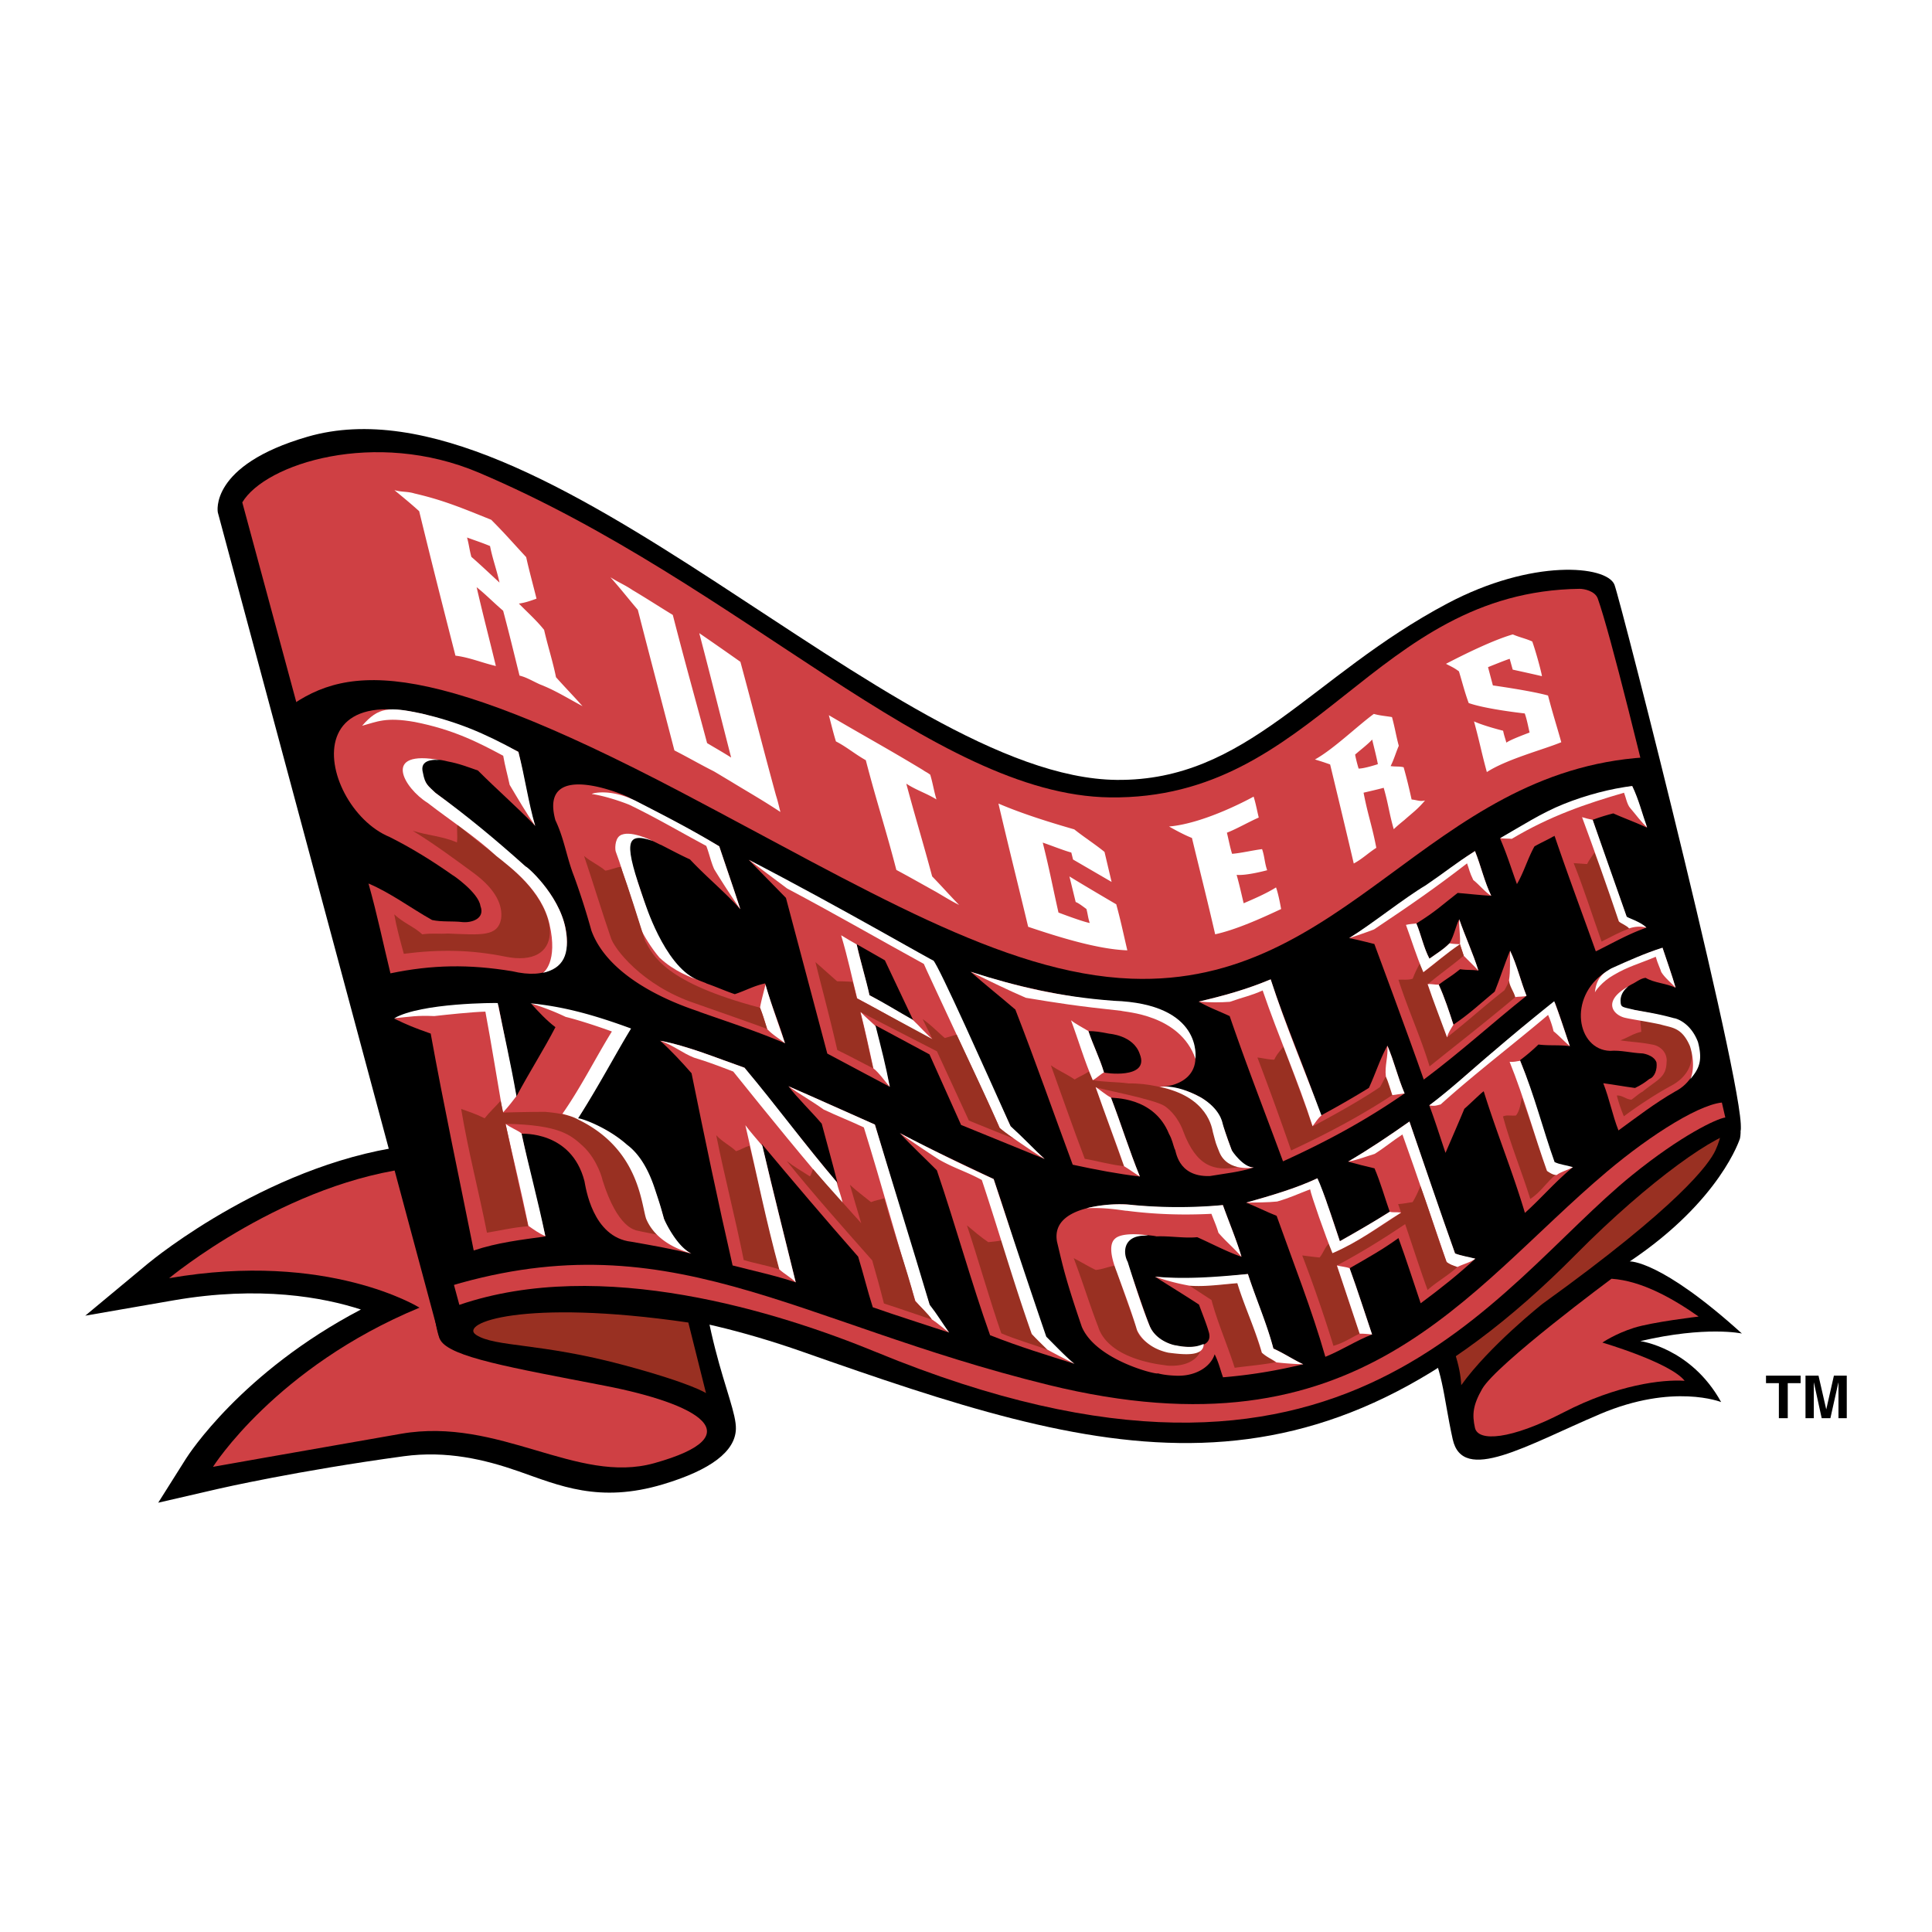 <svg xmlns="http://www.w3.org/2000/svg" width="2500" height="2500" viewBox="0 0 192.756 192.756"><g fill-rule="evenodd" clip-rule="evenodd"><path fill="#fff" d="M0 0h192.756v192.756H0V0z"/><path d="M69.461 117.128c.12-6.207-17.157 10.7-20.77 14.258l-3.95-15.563-.481-1.897-2.61.27c-14.235 1.465-26.404 11.465-26.915 11.89l-6.23 5.18 8.784-1.525c8.636-1.5 14.997-.298 18.719.91-11.887 6.227-17.207 14.49-17.453 14.88l-2.77 4.394 6.096-1.406c.077-.018 7.787-1.784 18.393-3.229 4.292-.585 8.107.331 11.441 1.494 4.081 1.425 8.042 3.221 14.44 1.304 4.762-1.427 7.206-3.285 7.265-5.523.076-2.897-4.257-9.891-3.959-25.437z"/><path d="M43.938 133.704c.994 1.705 7.046 2.739 16.374 4.545s14.907 4.952 4.962 7.732c-7.725 2.158-15.458-4.64-25.266-2.932-10.867 1.893-18.758 3.297-18.758 3.297s6.271-9.946 20.604-15.88c0 0-9.11-5.698-24.979-2.941 0 0 11.688-9.719 24.907-11.08.001 0 1.163 15.555 2.156 17.259z" fill="#cf4044"/><path d="M173.6 113.572s-1.902 6.186-10.998 12.28c0 0 3.047-.177 11.188 7.194 0 0-3.541-.784-10.139.756 0 0 5.068.659 8.068 6.084 0 0-4.766-1.915-12.092 1.198-7.328 3.113-13.699 7.003-14.691 2.506-.994-4.497-.918-7.076-2.949-10.428 0 0 11.17-16.521 23.051-21.552 9.927-4.203 8.562 1.962 8.562 1.962z"/><path d="M171.174 113.866l-.01.045v.01s.002-.018.01-.055zM147.156 142.451c.311 1.411 3.535 1.211 8.85-1.539s9.816-3.298 12.07-3.151c-1.449-1.833-8.207-3.812-8.207-3.812s1.27-.874 3.137-1.466c1.852-.587 6.465-1.129 6.465-1.129-2.498-1.756-5.641-3.57-8.691-3.773 0 0-11.486 8.52-12.9 10.985-.933 1.63-1.017 2.562-.724 3.885z" fill="#cf4044"/><path d="M170.301 110.054c-.371-.233-1.619 1.322-5.488 2.96-8.812 3.732-18.098 15.129-20.955 19.029.994 1.799 1.85 4.178 1.93 6.157 2.793-3.905 8.1-8.111 8.1-8.111 13.682-9.851 16.639-13.949 17.273-15.344 1.286-2.834.224-4.008-.86-4.691z" fill="#993022"/><path d="M21.73 51.113l22.168 82.519s2.485-1.832 9.012-2.713c5.793-.781 14.826-.387 27.195 3.959 29.77 10.457 50.713 16.971 77.125-9.728 7.328-7.407 14.385-12.36 16.369-12.263 1.287-1.123-11.971-53.241-12.531-54.569-.805-1.906-8.207-2.596-16.682 1.899-13.615 7.222-19.945 17.716-32.971 17.593-22.53-.214-57.258-41.036-80.731-34.238-9.858 2.856-8.954 7.541-8.954 7.541z"/><path d="M159.412 59.721c-.271-.759-1.365-.98-1.82-.974-20.594.271-26.234 21.077-46.857 20.809-17.605-.228-36.768-21.274-62.954-32.398-10.35-4.397-21.316-.893-23.608 2.966l21.657 80.062c14.161-4.838 31.8.688 41.622 4.729 47.166 19.405 61.41-6.357 75.387-17.676 4.885-3.955 8.412-5.623 9.295-5.747-.001 0-10.195-44.654-12.722-51.771z" fill="#cf4044"/><path d="M164.16 75.556c-21.672 1.368-29.814 22.896-51.281 22.087-12.811-.483-26.525-8.936-44.843-18.569-26.391-13.878-33.901-12.705-39.909-8.014l15.786 57.55c22.659-7.168 35.023 3.261 60.672 9.56 31.207 7.663 41.545-9.292 55.721-21.26 4.398-3.714 9.686-7.068 11.939-6.922l-8.085-34.432z"/><path d="M130.021 136.109c-.965-.438-1.879-1.066-2.977-1.563-.648-2.389-1.732-4.902-2.541-7.438-3.006.337-5.736.657-9.268.266 1.609 1.031 2.912 1.817 4.389 2.786.316.878.725 1.868.945 2.634.705 2.033-2.609 1.516-2.613 1.576-2.771-.308-3.262-2.121-3.256-2.082-.922-2.441-1.617-4.713-2.527-7.117-.707-2.582 3.059-1.863 3.211-1.817 1.326-.057 2.814.208 4.061.08 1.471.653 2.932 1.44 4.414 1.954-.471-1.616-1.207-3.354-1.854-5.157-2.967.329-6.045.327-9.588-.063-.023-.03-7.707-.343-6.957 3.725.594 2.477.805 3.603 2.471 8.479 1.422 3.375 7.604 4.835 7.572 4.644.594.16 1.266.214 1.701.232 2.115.13 3.611-.931 3.982-2.133.424.866.557 1.532.836 2.298a51.075 51.075 0 0 0 7.999-1.304z" fill="#cf4044"/><path d="M123.184 136.464c1.363-.185 2.805-.299 4.088-.553-.459-.318-.85-.607-1.375-.955-.771-2.249-1.465-4.606-2.395-7.001-1.598.323-3.16.238-4.84.314.803.507 1.26.824 2.209 1.432.6 2.251 1.58 4.457 2.313 6.763zM119.723 134.797c-6.287.477-6.361-2.396-6.34-2.387a126.194 126.194 0 0 1-2.129-6.139c-.816.139-1.209.361-1.932.434-.785-.381-1.332-.727-2.197-1.181.891 2.357 1.541 4.497 2.391 6.724.094.019.326 2.873 5.951 3.853.344.051.568.083 1.031.149 2.707.165 3.307-1.412 3.225-1.453z" fill="#993022"/><path d="M127.045 134.546c-.621-2.426-1.775-5.069-2.541-7.438-2.902.27-6.066.553-9.268.266a22.76 22.76 0 0 0 3.426.896c1.611.138 3.311-.146 4.787-.244.697 2.295 1.803 4.628 2.447 6.931.539.486.955.604 1.455.967.902.104 1.793.165 2.67.187-.964-.44-1.878-1.068-2.976-1.565z" fill="#fff"/><path d="M117.303 134.223c.039.04-1.924-.322-2.602-1.935-.812-1.934-2.076-6.026-2.193-6.398-.486-.89-.496-2.733 1.988-2.606.168-.043-2.494-.44-3.256.306-.877.764.055 2.963.189 3.336l.008.021c.705 1.947 1.418 3.82 1.992 5.721.02.061.691 1.759 3.133 2.289 1.447.184 3.541.441 3.529-.867-.439.154-1.101.494-2.788.133zM113.078 120.229c-2.572-.304-4.756.354-4.697.32 2.088-.123 3.936.285 4.018.247 2.971.383 5.777.442 8.465.307.219.589.504 1.208.699 1.892.727.852 1.57 1.543 2.297 2.393-.471-1.616-1.207-3.354-1.854-5.157a49.627 49.627 0 0 1-8.928-.002z" fill="#fff"/><path d="M99.137 117.634c1.896 5.444 3.432 11.244 5.354 16.379.848.659 1.842 1.489 2.705 2.056-2.678-.851-5.441-1.683-8.414-2.854-1.846-5.168-3.448-10.983-5.312-16.452-1.106-1.132-2.479-2.381-3.691-3.711 3.171 1.699 6.353 3.126 9.358 4.582z" fill="#cf4044"/><path d="M96.473 122.255c1.189 3.583 2.261 7.416 3.427 10.771 1.57.668 2.992 1.03 4.59 1.643-.588-.602-1.082-1.058-1.559-1.604-.914-2.805-2.037-6.396-2.969-9.337-.301.117-.996.154-1.361.201-.796-.537-1.406-1.075-2.128-1.674z" fill="#993022"/><path d="M89.778 113.052c1.257.89 2.613 1.799 3.9 2.635 1.53.874 2.764 1.212 4.279 2.041 1.686 5.069 3.244 10.474 4.982 15.363.525.566 1.098 1.102 1.543 1.552.973.543 1.865.979 2.713 1.426-.961-.801-1.961-1.865-2.807-2.708-1.721-5.014-3.521-10.462-5.252-15.727a199.812 199.812 0 0 1-9.358-4.582z" fill="#fff"/><path d="M147.193 125.58c-.6-.082-1.383-.307-2.01-.489-1.662-4.621-2.984-8.571-4.564-13.193-2.104 1.476-3.854 2.659-6.117 4 1.01.283 1.635.428 2.633.668.611 1.423 1.012 2.891 1.52 4.334-1.594 1.007-3.305 1.998-4.977 2.938-.422-1.23-.791-2.473-1.266-3.694-.191-.802-.729-1.794-.973-2.585-2.232 1.043-4.641 1.729-7.104 2.43 1.131.457 1.971.89 3.035 1.315 1.727 4.853 3.504 9.328 4.861 14.066 1.686-.688 3.064-1.612 4.658-2.232-.816-2.404-1.4-4.289-2.24-6.604 1.836-1.053 3.346-1.898 4.877-3.011.818 2.24 1.436 4.217 2.215 6.505 2.081-1.546 3.73-2.859 5.452-4.448z" fill="#cf4044"/><path d="M134.502 115.897c1.066-.209 1.814-.525 2.643-.771.992-.618 1.838-1.335 2.777-1.94 1.549 4.323 2.883 8.333 4.406 12.731.33.259.488.269 1.07.494.605-.307 1.279-.441 1.795-.832-.74-.202-1.32-.264-2.021-.519-1.623-4.565-3.035-8.768-4.553-13.164-2.103 1.477-3.853 2.661-6.117 4.001z" fill="#fff"/><path d="M140.191 122.131c.748 2.192 1.447 4.395 2.24 6.573.867-.792 2.061-1.45 2.967-2.292-.385-.118-.609-.187-1.07-.494-.924-2.513-1.689-5.064-2.613-7.583-.209.522-.494 1.149-.783 1.603-.48.064-.895.159-1.441.194.102.283.201.565.301.849-2.219 1.504-4.27 2.886-6.834 4.041-.111-.324-.227-.648-.344-.979-.451.414-.613 1.028-.961 1.419-.748-.075-1.033-.12-1.729-.207a142.942 142.942 0 0 1 3.113 9.02c1.125-.329 1.693-.795 2.619-1.21-.805-2.384-1.508-4.562-2.287-6.847l.018.037c2.412-1.283 4.492-2.574 6.804-4.124z" fill="#993022"/><path d="M139.791 120.98c-.502-.076-.74.019-1.137-.081-1.594 1.007-3.305 1.998-4.977 2.938-.408-1.19-1.672-5.147-2.238-6.279-2.232 1.043-4.641 1.729-7.104 2.43.926-.015 2.193-.016 3.09-.113 1.303-.376 2.031-.74 3.287-1.217.07.516 1.559 4.766 2.229 6.371 2.633-1.133 4.498-2.589 6.85-4.049zM136.891 133.137c-.816-2.404-1.4-4.289-2.24-6.604-.383-.146-.895-.174-1.264-.278l2.27 6.81c.398-.018.704.03 1.234.072z" fill="#fff"/><path d="M152.174 102.302c-.672.418-.857.78-1.387 1.125-1.684 1.455-3.303 2.769-4.934 4.219.07-.014-2.02 1.812-3.254 2.636.621 1.652 1.066 3.12 1.621 4.74.627-1.466 1.291-2.982 1.877-4.394.568-.493 1.832-1.737 1.936-1.745 1.305 4.195 2.857 7.938 4.109 12.129 1.662-1.494 3.047-3.144 4.789-4.562-.557.022-1.143-.037-1.672.065-1.322-3.591-2.168-7.114-3.609-10.736a18.669 18.669 0 0 0 1.84-1.567c1.072.139 2.168.012 3.135.171-.516-1.502-.967-2.975-1.51-4.387-1.111.881-1.803 1.504-2.941 2.306z" fill="#cf4044"/><path d="M149.951 111.392c.736 2.737 1.896 5.557 2.725 8.225 1.078-.695 1.65-1.717 2.596-2.469-.227-.023-.736-.38-.965-.403-.863-2.529-1.551-4.706-2.467-7.229-.139.618-.189 1.229-.578 1.771-.364.079-.94-.095-1.311.105z" fill="#993022"/><path d="M150.613 105.934c1.457 3.593 2.479 7.4 3.734 10.892.252.165.578.413.965.403.406-.318 1.041-.468 1.619-.779-.742-.229-1.279-.248-1.828-.51-1.197-3.353-1.961-6.534-3.434-10.106-.366.052-.677.147-1.056.1z" fill="#fff"/><path d="M142.6 110.281c.539.111.773-.007 1.135-.092 3.426-3.091 7.25-5.989 10.717-8.93.221.492.445 1.157.547 1.629.596.487.939.896 1.627 1.493-.516-1.502-1.018-3.079-1.561-4.49a232.336 232.336 0 0 0-6.068 5.016c-2.075 1.748-4.136 3.665-6.397 5.374z" fill="#fff"/><path d="M38.871 83.506c2.124 1.063 4.285 2.392 6.332 3.84-.149-.138 2.537 1.692 2.727 3.034.497 1.278-.881 1.705-1.79 1.616-.973-.12-2.047.009-3.033-.207-2.113-1.186-4.133-2.706-6.342-3.642.885 3.147 1.455 5.952 2.19 8.963 4.162-.865 7.847-.92 12.136-.213 7.133 1.707 6.888-5.51 1.605-10.208-3.013-2.631-6.051-5.163-9.246-7.583-1.877-1.442-2.299-4.057 1.246-3.132 1.117.206 1.985.554 2.987.899 2.009 2.009 3.722 3.476 5.695 5.499-.781-2.477-1.052-4.844-1.658-7.359-23.723-12.192-20.325 5.406-12.849 8.493z" fill="#cf4044"/><path d="M45.589 84.045c.093-.703-.048-1.157.051-1.813 1.737 1.607 3.701 2.89 5.434 4.436 5.285 4.595 5.005 9.933-.669 8.774-3.457-.697-6.595-.733-10.118-.281-.368-1.35-.729-2.657-.951-3.934.862.825 2.033 1.268 2.793 1.991 1.002-.143 1.727-.012 2.514-.081 3.36.132 5.019.347 5.355-1.482.164-1.303-.474-2.866-2.697-4.521-1.956-1.437-4.06-2.993-6.119-4.246 1.571.483 2.95.536 4.407 1.157z" fill="#993022"/><path d="M53.402 82.415c-.704-2.427-1.025-4.868-1.682-7.401-3.523-1.933-6.044-2.969-9.618-3.818-3.304-.701-4.328-.674-5.974 1.214 1.511-.405 2.35-.894 5.259-.377 3.83.755 6.311 2.022 8.819 3.371.183 1.062.416 1.843.642 2.9.847 1.424 1.627 2.76 2.554 4.111z" fill="#fff"/><path d="M43.963 75.848c.162.021-2.199-.41-1.775 1.216.224 1.225.507 1.306 1.262 2.043 3.143 2.283 6.058 4.702 9.004 7.354.024-.113 3.299 2.729 3.959 6.141.508 2.678-.271 4.021-2.242 4.458.071-.029 1.516-1.099.653-4.849-.759-3.39-3.827-5.625-5.305-6.81-2.189-2.012-4.527-3.493-6.861-5.304-2.347-1.46-4.661-5.374 1.305-4.249z" fill="#fff"/><path d="M126.775 97.71c1.521 4.614 3.49 9.039 4.998 13.592a95.288 95.288 0 0 0 4.803-2.762c.693-1.511 1.07-2.78 1.842-4.218.693 1.61 1 3.08 1.719 4.771-3.895 2.699-7.768 4.791-12.131 6.775-1.773-4.819-3.613-9.503-5.322-14.492-1.098-.512-2.021-.837-3.092-1.444 2.554-.598 4.765-1.212 7.183-2.222z" fill="#cf4044"/><path d="M125.453 105.511a323.086 323.086 0 0 1 3.363 9.271c3.592-1.677 6.879-3.414 10.098-5.524-.229-.66-.406-1.332-.646-1.857-.172.26-.42.799-.592 1.06-2.184 1.469-4.447 2.695-6.713 3.925-.916-2.665-1.936-5.312-2.904-7.972-.359.447-.695.802-.924 1.311-.653-.009-1.188-.174-1.682-.214z" fill="#993022"/><path d="M138.418 104.322c.693 1.61 1 3.08 1.719 4.771-.354.044-.867.121-1.223.165-.229-.66-.406-1.332-.646-1.857-.135-1.077.246-1.951.15-3.079zM119.592 99.932c1.238.1 2.156.085 3.115.019 1.34-.474 2.113-.61 3.268-1.134 1.555 4.545 3.543 9.034 4.98 13.54.336-.408.473-.732.889-1.069-1.703-4.557-3.59-8.998-5.068-13.577-2.419 1.009-4.63 1.623-7.184 2.221z" fill="#fff"/><path d="M63.341 87.188c-2.489-6.095 2.636-2.757 2.583-2.906 1.017.519 2 1.048 2.911 1.459 1.712 1.818 3.538 3.303 5.025 4.973-.665-2.093-1.388-4.125-2.1-6.277-3.029-1.764-5.936-3.261-8.929-4.824.056-.082-9.151-4.134-7.421 2.214.9 1.892 1.103 3.66 1.862 5.597a72.14 72.14 0 0 1 1.731 5.417c2.074 5.692 10.835 8.039 10.829 8.128 2.719.965 5.548 1.867 8.486 3.12-.625-2.135-1.422-3.909-1.979-5.976-1.158.253-1.938.717-3.027 1.076-.931-.31-1.942-.769-2.828-1.066-.031-.127-3.724-.952-4.868-4.304-.203-.619-.475-1.203-.573-1.733-.638-1.567-1.076-3.204-1.702-4.898z" fill="#cf4044"/><path d="M64.305 89.986c-2.022-5.799-2.023-7.044.808-6.094-.026.001-2.327-1.17-3.279-.51-.525.38-.479 1.436-.39 1.609.253.676.421 1.193.622 1.815l-.014-.006c.681 1.993 1.292 4.008 1.937 5.99.207.49.992 1.803 1.799 2.744 1.496 1.406 3.212 1.993 3.706 2.186-3.275-1.462-5.19-7.819-5.189-7.734zM69.494 97.721c.052.022.099.05.152.073.003-.012-.062-.038-.152-.073z" fill="#fff"/><path d="M63.49 79.935c-2.622-1.311-4.449-.783-4.441-.718 1.784.274 3.79 1.089 3.783 1.097 2.676 1.293 4.941 2.641 7.632 4.081.299.76.447 1.545.792 2.325a83.717 83.717 0 0 0 2.604 3.994c-.642-2.01-1.399-4.167-2.1-6.277-2.821-1.707-5.276-2.963-8.27-4.502zM76.369 98.22c.57 1.972 1.3 3.928 1.949 5.869-.649-.527-1.184-.804-1.776-1.42-.238-.707-.43-1.397-.714-2.129.133-.795.406-1.667.541-2.32z" fill="#fff"/><path d="M75.828 100.54c-9.52-2.51-10.677-5.219-11.462-6.663-.801-2.507-1.484-4.757-2.427-7.39-.488.043-1.027.314-1.549.376-.647-.565-1.421-.864-2.116-1.465.958 2.851 1.727 5.415 2.658 8.122.279 1.058 3.123 4.816 8.424 6.586 1.504.539 6.217 2.166 7.187 2.562-.284-.919-.465-1.516-.715-2.128z" fill="#993022"/><path d="M94.692 132.95c-.566-.641-1.238-1.483-1.729-2.057-1.997-6.225-3.776-12.367-5.676-18.695-2.979-1.312-5.816-2.609-8.625-3.824.915 1.198 2.235 2.465 3.321 3.735.496 1.888 1.081 3.933 1.58 5.933-3.232-3.85-6.149-7.638-9.276-11.485l-.005-.029c-2.826-.986-5.591-2.153-8.42-2.695 1.096.986 2.147 2.113 3.135 3.247 1.334 6.57 2.616 12.719 4.095 19.174 1.98.514 4.29 1.006 6.301 1.688-1.136-4.588-2.24-9.059-3.391-13.815 3.163 3.777 6.321 7.506 9.615 11.247.531 1.707.938 3.435 1.462 5.051 2.569.903 4.934 1.633 7.613 2.525z" fill="#cf4044"/><path d="M71.461 113.263c.838 4.211 1.907 8.27 2.738 12.449 1.187.355 2.394.555 3.555.937-1.106-4.23-1.939-8.188-2.984-12.341-.452.137-.88.408-1.332.546-.634-.6-1.338-.905-1.977-1.591z" fill="#993022"/><path d="M84.084 120.126c-.159-.914-.415-1.311-.609-2.203-3.184-3.73-6.073-7.69-9.195-11.396-2.826-.986-5.591-2.153-8.42-2.695 1.299.442 2.223 1.236 3.386 1.691 1.322.39 2.633.896 3.911 1.386 3.491 4.351 7.094 8.782 10.927 13.217zM79.39 127.94c-1.141-4.657-2.243-8.951-3.326-13.621-.571-.686-1.174-1.348-1.697-2.055 1.117 4.81 2.071 9.606 3.386 14.384.503.453 1.169.816 1.637 1.292zM78.661 108.374c1.077.772 2.313 1.457 3.518 2.325 1.286.613 2.696 1.162 4.006 1.781 1.814 5.825 3.316 11.466 5.145 17.327.54.605 1.124 1.189 1.629 1.817.67.442 1.098.86 1.733 1.325-.734-1.037-1.219-1.862-1.941-2.775-1.812-6.097-3.681-12.052-5.464-17.977-2.979-1.311-5.816-2.608-8.626-3.823z" fill="#fff"/><path d="M92.968 131.655c-.292-.508-1.187-1.31-1.674-1.862-.895-3.501-2.144-6.737-3.071-10.242-.518.172-.854.188-1.322.384-.706-.576-1.385-1.062-2.104-1.728.373 1.304.75 2.573 1.125 3.829-1.585-1.781-3.205-3.543-4.79-5.381-.159.213-.165.539-.334.707-.822-.532-1.571-.952-2.305-1.527 2.821 3.488 5.575 6.578 8.526 9.914.412 1.428.808 2.854 1.17 4.301 1.727.556 3.173 1.068 4.779 1.605z" fill="#993022"/><path d="M101.068 112.884l-7.929-16.91-18.447-10.195 3.722 3.803 4.126 15.534 6.23 3.317-1.457-6.149 5.421 2.913 3.155 7.039 8.333 3.398-3.154-2.75zM86.747 99.291l-1.294-5.097 2.832 1.618 2.832 5.988-4.37-2.509z" fill="#cf4044"/><path d="M88.775 108.438c-.402-2.14-.852-3.859-1.408-6.046-.545-.535-.917-.81-1.511-1.43.511 2.078.819 3.486 1.285 5.63.609.487 1.151 1.297 1.634 1.846zM100.818 112.351c-2.373-5.285-7.136-15.966-7.703-16.532.434.349-9.443-5.404-18.394-10.03 1.266.946 2.55 1.905 3.805 2.852 5.028 2.67 9.2 5.092 13.644 7.527-.041-.001 7.673 16.433 7.583 16.412-.092-.021 3.26 2.352 4.469 3.055-1.05-.971-2.091-2.094-3.404-3.284z" fill="#fff"/><path d="M91.056 101.739c-1.471-.826-2.709-1.618-4.309-2.448-.32-1.53-.91-3.378-1.274-5.066-.718-.415-.853-.482-1.554-.914.691 2.322 1.027 4.031 1.602 6.299 2.646 1.384 5.072 2.864 7.679 4.213-.719-.566-1.51-1.502-2.144-2.084z" fill="#fff"/><path d="M101.148 113.602s-.738-.491-1.426-1.092c-1.344-3.085-2.724-5.962-4.278-9.284-.353.1-.785.229-1.181.338-.735-.629-1.389-1.314-2.209-1.889.411.855.582 1.165.968 1.996l-7.537-4.07c-.178-.684-.226-.939-.419-1.64a22.318 22.318 0 0 0-1.545-.058c-.661-.572-1.5-1.339-2.165-1.911.855 3.42 1.409 5.416 2.18 8.771 1.284.617 2.386 1.222 3.57 1.82-.477-2.096-.77-3.575-1.285-5.63l7.659 3.938 3.183 6.903c1.374.576 4.485 1.808 4.485 1.808z" fill="#993022"/><path d="M122.824 114.602c-.305-.828-.619-1.76-.99-2.81-1.406-3.344-5.902-3.377-5.949-3.407.09.125 4.654-.197 3.045-4.612-1.797-4.243-8.502-3.826-8.486-3.854-4.186-.525-8.805-1.382-13.605-2.963 1.515 1.344 2.962 2.474 4.464 3.771 2.066 5.318 3.801 10.288 5.723 15.476 2.445.528 4.508.913 6.699 1.181-1.094-2.684-1.816-5.092-2.885-7.877.1.078 4.266-.164 5.793 3.625.322.565.393 1.051.566 1.514.145.003.18 2.793 3.508 2.69 1.633-.276 2.924-.391 4.385-.851.082.035-1.569-.046-2.268-1.883z" fill="#cf4044"/><path d="M108.59 102.872c.492 1.471 1.141 2.729 1.553 4.124-.057.057 4.592.737 3.578-1.819-.633-1.923-3.102-2.038-3.061-2.047-.904-.178-1.408-.256-2.07-.258z"/><path d="M96.838 96.955c2.048 1.003 3.568 1.753 5.511 2.595 3.199.53 4.979.813 9.51 1.299.361.135 5.873.343 7.414 4.794-.016-.121.783-5.491-8.172-5.795-5.472-.415-9.55-1.401-14.263-2.893z" fill="#fff"/><path d="M120.666 110.854c-.4-.79-4.074-2.804-8.078-2.764-1.357-.173-2.25-.104-3.561-.323-.105-.291-.273-.582-.381-.875-.41.301-.914.486-1.43.809-.75-.525-1.686-.922-2.369-1.418 1.141 3.157 2.174 6.153 3.379 9.332 1.24.205 2.467.578 3.916.738-1.102-2.983-1.793-5.021-2.832-7.898.131.157 5.848 1.188 6.914 1.91 1.318.939 1.811 2.454 1.814 2.468 1.359 3.646 3.166 3.996 5.391 3.632-.029.006-2.45-4.744-2.763-5.611z" fill="#993022"/><path d="M115.662 108.424c-.045.094 1.377-.446 4.156 1.072 1.908 1.13 2.133 2.462 2.164 2.599.051.213.375 1.265.91 2.66.006.053 1.139 1.723 2.199 1.729.09-.015-2.576.517-3.428-1.518-.412-1.052-.287-.641-.652-2.012-.089-.344-.433-3.517-5.349-4.53zM113.725 117.382c-.512-.303-1.062-.729-1.574-1.031-.908-2.597-1.904-5.209-2.84-7.896.393.245 1.018.785 1.529 1.051 1.068 2.784 1.791 5.192 2.885 7.876zM110.143 106.996c-.412-1.396-1.061-2.653-1.553-4.124-.578-.359-1.262-.696-1.734-1.076.721 1.929 1.346 4.067 2.172 5.971.353-.172.769-.597 1.115-.771z" fill="#fff"/><path d="M147.16 84.911c.621 1.561.922 3.007 1.619 4.464-1.221-.075-1.814-.156-3.346-.288-1.453 1.117-2.182 1.851-4.123 3.047.461 1.079.725 2.415 1.305 3.514.721-.521 1.377-.898 2.004-1.532.48-.833.553-1.542.967-2.405.559 1.64 1.395 3.442 1.914 5.13-.746-.124-.9-.018-1.83-.139-.891.728-1.336.93-2.129 1.536.582 1.27 1.059 2.735 1.467 3.995 1.65-1.113 2.668-2.099 4.119-3.3.5-1.228.996-2.803 1.535-4.081.691 1.429 1.053 3.051 1.639 4.498-3.432 2.732-6.545 5.589-10.252 8.359-1.598-4.576-4.93-13.525-4.93-13.525s-1.688-.435-2.512-.59c2.271-1.405 4.396-2.908 6.418-4.388 2.231-1.383 4.01-2.939 6.135-4.295z" fill="#cf4044"/><path d="M139.523 97.751c.957 2.988 2.229 5.733 3.105 8.643 3.035-2.437 5.729-4.533 8.555-6.908-.172-.61-.564-1.046-.629-1.677-.062.269-.232.593-.459.991-2.105 1.646-3.617 3.045-5.721 4.698-.838-2.486-1.887-4.934-2.672-7.437a10.191 10.191 0 0 0-.754 1.582c-.432.16-.95.072-1.425.108z" fill="#993022"/><path d="M150.662 94.853c.691 1.429 1.053 3.051 1.639 4.498-.293.116-.812.059-1.117.135-.172-.61-.564-1.046-.629-1.677.154-.966.072-1.971.107-2.956zM146.037 95.353c.58.609.869.839 1.463 1.488-.52-1.688-1.355-3.491-1.914-5.13-.043.799.141 1.775.072 2.493l.379 1.149zM134.607 93.595c.881-.3 1.617-.528 2.484-.87 3.652-2.435 6.24-4.235 9.277-6.587.234.636.23.855.621 1.659.701.572 1.193 1.227 1.789 1.578-.697-1.457-.998-2.903-1.619-4.464-2.125 1.356-2.695 1.9-4.906 3.411-2.222 1.324-5.374 3.868-7.646 5.273z" fill="#fff"/><path d="M146.037 95.353c-.168-.506-.213-.643-.379-1.149-1.35.867-2.406 1.941-3.648 2.791-.041.35.221.77.432 1.2 1.183-.991 2.501-1.918 3.595-2.842z" fill="#993022"/><path d="M144.619 94.115c-.627.634-1.283 1.011-2.004 1.532-.58-1.099-.844-2.435-1.305-3.514-.398.058-.652.044-1.037.144.578 1.574 1.025 3.084 1.736 4.717 1.215-.932 2.312-1.883 3.648-2.791-.225-.009-.675-.019-1.038-.088zM145.008 102.233c-.408-1.26-.885-2.726-1.467-3.995-.352.026-.812-.102-1.1-.044.578 1.739 1.275 3.496 1.934 5.304.092-.441.408-.884.633-1.265z" fill="#fff"/><path d="M66.355 122.04c-.257-1.041-1-3.375-1.348-4.207-2.212-5.232-7.109-6.059-7.436-6.189 2.039-2.91 3.39-6.751 5.251-9.037-3.725-1.343-6.151-1.794-9.821-2.467.708.794 1.57 1.707 2.414 2.342-1.187 2.29-2.501 4.311-3.905 6.934-.635-3.346-1.144-5.781-1.787-9.128-3.468-.266-6.79.237-10.39 1.343 1.419.671 1.862.863 3.638 1.489 1.3 7.183 2.896 14.651 4.292 21.641 2.387-.799 4.708-1.061 7.156-1.403-.766-3.267-1.669-6.791-2.378-10.247.013.018 4.959-.325 6.268 4.725.124.583.79 5.608 4.673 6.051 2.023.357 3.96.69 6.002 1.198-.369-.141-1.657-1.049-2.629-3.045z" fill="#cf4044"/><path d="M54.407 123.322c-.595-.235-1.172-.662-1.687-1.017-.738-3.568-1.497-6.637-2.282-10.181.541.409 1.145.613 1.59.951.732 3.362 1.652 6.699 2.379 10.247zM51.528 109.357c-.607-3.448-1.23-6.118-1.869-9.284-.086-.018-7.63-.04-10.338 1.523 1.708-.169 2.22-.296 4.009-.223 1.181-.132 3.675-.403 5.097-.444.607 3.24 1.175 6.832 1.74 10.083.646-.697.97-1.162 1.361-1.655z" fill="#fff"/><path d="M60.684 113.571c-1.58-1.359-2.959-2.373-6.303-2.643-1.31-.001-4.178.056-4.174.084-.091-.419-.168-.756-.263-1.188-.485.568-1.106 1.127-1.59 1.746-.934-.459-1.524-.632-2.346-.936.734 4.361 1.725 8.065 2.574 12.35 1.372-.215 2.632-.535 4.114-.641-.859-3.706-1.468-6.589-2.257-10.22 5.407.106 6.497 1.116 7.724 2.225 1.462 1.368 1.959 3.347 1.945 3.38 1.524 4.858 3.277 4.948 3.353 5.025.66.158 1.512.304 2.12.43-.268-.136-1.681-7.933-4.897-9.612z" fill="#993022"/><path d="M66.227 121.521c-.222-.769-.243-.95-.768-2.527-.253-.759-1.011-3.379-2.899-4.781-1.996-1.779-4.735-2.729-4.889-2.623 2.187-3.439 3.713-6.387 5.292-8.974-3.685-1.354-6.72-2.195-10.049-2.516a24.02 24.02 0 0 1 3.522 1.355c1.282.313 3.206.943 4.612 1.457-1.537 2.468-3.109 5.614-4.936 8.212.668.188 1.052.283 1.639.607 5.96 2.924 6.209 8.272 6.708 9.848 1.056 2.568 4.043 3.323 4.508 3.481-1.568-.767-2.828-3.641-2.74-3.539z" fill="#fff"/><path d="M155.996 80.328c-2.186.891-5.312 2.791-6.34 3.314.709 1.625 1.086 2.919 1.689 4.562.676-1.141 1.086-2.578 1.748-3.758.666-.382 1.357-.681 1.877-.991.09-.046.115.051.113-.108 1.432 4.2 2.686 7.515 4.131 11.569 1.723-.841 3.207-1.719 5.051-2.363-.451-.254-1.223-.62-1.791-.549-1.285-3.683-2.381-6.627-3.574-10.209a19.66 19.66 0 0 1 2.062-.643c.996.455 2.338.933 3.348 1.427-.496-1.377-.832-2.785-1.484-4.135-.978.069-5.334 1.278-6.83 1.884z" fill="#cf4044"/><path d="M157.006 86.113c1.033 2.591 1.801 5.056 2.783 7.824 1.018-.5 1.68-.889 2.779-1.316-.361-.219-.629-.615-1.053-.692-.736-2.442-1.525-4.588-2.432-6.873-.246.384-.52.685-.738 1.151-.499-.021-.839-.073-1.339-.094z" fill="#993022"/><path d="M157.842 81.529c1.25 3.381 2.516 6.97 3.674 10.4.154.182.836.435 1.018.699.576-.198 1.207-.233 1.732-.075-.504-.576-1.938-.987-1.98-1.118-.043-.13-2.217-6.299-3.385-9.64-.407-.078-.639-.146-1.059-.266z" fill="#fff"/><path d="M149.68 83.617c.342.077.867.031 1.145.076 3.877-2.312 7.438-3.505 11.203-4.603.166.388.295 1.171.619 1.53.562.646 1.113 1.423 1.688 1.936-.496-1.378-.832-2.785-1.486-4.136-2.127.256-4.586.897-6.812 1.788-2.256.9-4.279 2.224-6.357 3.409z" fill="#fff"/><path d="M160.166 96.997c-3.768 2.491-2.84 7.737.469 7.848 1.053-.089 2.123.208 3.164.251-.016-.025 1.213.128 1.471.91.092.696-.186 1.468-.719 1.645-.41.328-.832.617-1.426.897-1.107-.146-2.059-.326-3.166-.474.652 1.671.906 3.163 1.516 4.71 1.906-1.387 3.654-2.738 5.643-3.877 3.205-1.627 2.926-6.372.039-7.195-1.621-.509-3.043-.757-4.703-1.044-1.201-.038-1.244-1.65.332-2.46.373-.156.873-.596 1.393-.65.895.523 2.008.527 2.996.988-.342-1.212-.912-2.768-1.305-3.971-2.128.634-3.673 1.5-5.704 2.422z" fill="#cf4044"/><path d="M163.748 102.944c-.018-.51-.096-.705-.084-1.135.926.058 1.9-.145 2.928.415 2.473.815 3.318 4.409.141 6.101-1.432.769-3.279 1.972-4.719 3.048a14.922 14.922 0 0 1-.703-2.076c.604-.014.895.383 1.459.42.463-.331.77-.63 1.117-.807 1.453-1.201 2.35-1.38 2.387-2.936.105-.798-.477-1.63-1.5-1.769-1.061-.217-2.002-.242-3.104-.408.799-.306 1.291-.679 2.078-.853z" fill="#993022"/><path d="M167.174 98.546c-.342-1.212-.91-2.793-1.305-3.996-1.738.557-3.439 1.307-5.117 2.071-.586.356-1.479.77-1.627 2.403.014-.123.727-1.106 1.85-1.733 1.455-.871 2.641-1.159 4.219-1.835.191.691.475 1.238.553 1.531.366.586 1.03 1.11 1.427 1.559z" fill="#fff"/><path d="M162.461 98.413c-.244.188-.758.647-.777 1.396.021.733.08.617 1.404.951 1.477.273 2.381.397 3.939.828.07-.014 1.607.344 2.377 2.366.547 2.032-.002 2.799-.818 3.784-.018.133.727-1.139.021-3.365-.824-1.916-1.826-1.823-2.947-2.165-1.656-.348-2.756-.488-3.484-.653-1.213-.257-2.377-1.649.285-3.142zM110.197 84.996c-.957-.781-1.988-1.434-3.02-2.25-2.291-.658-5.188-1.55-7.562-2.576 1.074 4.59 1.885 7.784 2.965 12.297 3.023 1.019 6.939 2.245 9.893 2.349-.385-1.641-.656-2.963-1.105-4.593 0 0-2.869-1.676-4.672-2.781.256 1.035.373 1.527.627 2.562 0 0 .102-.047 1.072.692.148.553.146.842.328 1.39-.732-.127-3.119-1.041-3.119-1.041-.639-2.833-.852-4.104-1.57-6.978.709.235 2.188.823 2.85.989l.174.698 3.846 2.236-.707-2.994zM136.902 73.785c-.438.484-1.215 1.07-1.701 1.5.111.632.348 1.396.348 1.396.562.01 1.922-.44 1.922-.44-.16-.837-.369-1.602-.569-2.456zm-4.195 2.484c-.623-.22-.9-.311-1.514-.495 1.855-1.031 4.23-3.343 5.875-4.547.623.178 1.207.211 1.811.317.314 1.154.395 1.819.678 2.865-.32.746-.453 1.295-.814 2.022.443.076.916.009 1.299.12.324 1.162.529 2.018.795 3.215.555.051.832.226 1.338.096-.762.906-1.264 1.237-2.074 1.963-.439.354-.648.53-1.047.903-.467-1.625-.525-2.468-1.004-4.13-.506.144-2.006.488-2.006.488.422 2.212.857 3.326 1.27 5.501-.818.521-1.381 1.099-2.25 1.564-.845-3.635-2.357-9.882-2.357-9.882zM48.891 54.479c-.774-.325-1.53-.568-2.295-.852.193.679.241 1.253.434 1.933.975.847 1.717 1.562 2.808 2.567-.316-1.387-.699-2.381-.947-3.648zm-7.069-3.476c-.94-.851-1.551-1.336-2.472-2.103.779.22 1.277.11 2.018.337 2.819.655 4.61 1.399 7.642 2.623 1.405 1.41 2.053 2.181 3.487 3.725.315 1.427.658 2.637 1.031 4.144-.576.206-1.114.404-1.758.491.888.907 1.735 1.652 2.516 2.623.367 1.619.878 3.178 1.186 4.724.998 1.116 1.753 1.879 2.645 2.887-1.568-.84-2.757-1.597-4.266-2.18-.721-.326-1.335-.709-2.017-.868-.642-2.574-.954-3.912-1.634-6.471-1.076-.927-1.686-1.581-2.646-2.351.679 2.949 1.183 4.826 1.919 7.865-1.421-.335-2.65-.865-4.033-1.034-1.389-5.432-2.333-9.14-3.618-14.412zM125.074 79.478c.221.707.324 1.322.512 2.09-.93.4-2.242 1.155-3.178 1.51.178.713.293 1.384.516 2.106.807-.053 2.082-.354 2.994-.467.264.768.238 1.333.508 2.106 0 0-2.061.562-3.047.461.307 1.102.439 1.743.701 2.835.973-.419 2.26-.97 3.229-1.581.264.714.508 2.157.508 2.157-2.01.944-4.51 2.066-6.58 2.519-.848-3.685-1.453-6.024-2.316-9.612-.91-.346-2.285-1.142-2.285-1.142 3.678-.313 8.438-2.982 8.438-2.982zM92.812 77.294c.29.995.338 1.51.617 2.465-1.041-.638-1.958-.896-3.009-1.572.938 3.498 1.643 5.753 2.581 9.251.991 1.019 1.697 1.831 2.688 2.85-.835-.422-1.427-.795-2.283-1.297-1.504-.831-2.524-1.421-3.976-2.197-1.072-4.128-1.976-6.819-3.048-10.947-1.146-.65-1.899-1.32-2.982-1.876-.298-.966-.461-1.705-.708-2.616 3.497 2.058 5.825 3.314 9.384 5.466.297.213.384.208.736.473zM63.635 60.841c-1.113-1.312-1.639-2.011-2.732-3.247.918.577 1.365.716 2.208 1.281 1.457.866 2.462 1.528 4.015 2.478 1.223 4.771 2.176 8.124 3.421 12.786.8.482 1.503.872 2.399 1.441-1.206-4.705-1.961-7.762-3.179-12.41a372.412 372.412 0 0 1 4.104 2.861c1.371 5.073 2.174 8.298 3.545 13.316.213.661.288 1.069.447 1.665-1.867-1.233-3.113-1.922-4.991-3.072-.636-.375-.929-.562-1.65-.985-1.473-.745-2.377-1.285-3.937-2.087-1.352-5.203-2.286-8.722-3.65-14.027zM153.828 67.461c.084.132-.432-1.96-.951-3.457-.66-.303-1.215-.395-1.945-.708-1.918.546-4.84 1.979-6.666 2.934.51.273.783.367 1.293.753.371 1.212.531 1.937.973 3.16 1.742.619 5.594 1.038 5.594 1.038.234.668.332 1.285.482 1.902-.482.187-1.912.714-2.316 1.011-.18-.635-.219-.679-.326-1.189 0 0-1.9-.47-2.904-.933.588 2.148.727 3.028 1.281 5.058 2.01-1.304 5.781-2.283 7.426-2.979-.473-1.7-.828-2.765-1.322-4.659-1.689-.476-5.502-1.007-5.502-1.007l-.484-1.822s1.723-.701 2.162-.833l.301 1.079c-.002 0 1.887.411 2.904.652z" fill="#fff"/><path d="M62.299 136.213c-8.381-2.261-12.89-1.793-14.79-3.028-1.78-1.159 4.632-3.647 21.166-1.236l1.764 7.045c0-.001-1.383-.959-8.14-2.781z" fill="#993022"/><path d="M178.365 141.493h-.886v-3.495h-1.284v-.751h3.453v.751h-1.283v3.495zM184.252 141.493h-.828v-3.549h-.012l-.793 3.549h-.869l-.775-3.549h-.012v3.549h-.828v-4.246h1.297l.767 3.347h.012l.758-3.347h1.283v4.246z"/></g></svg>